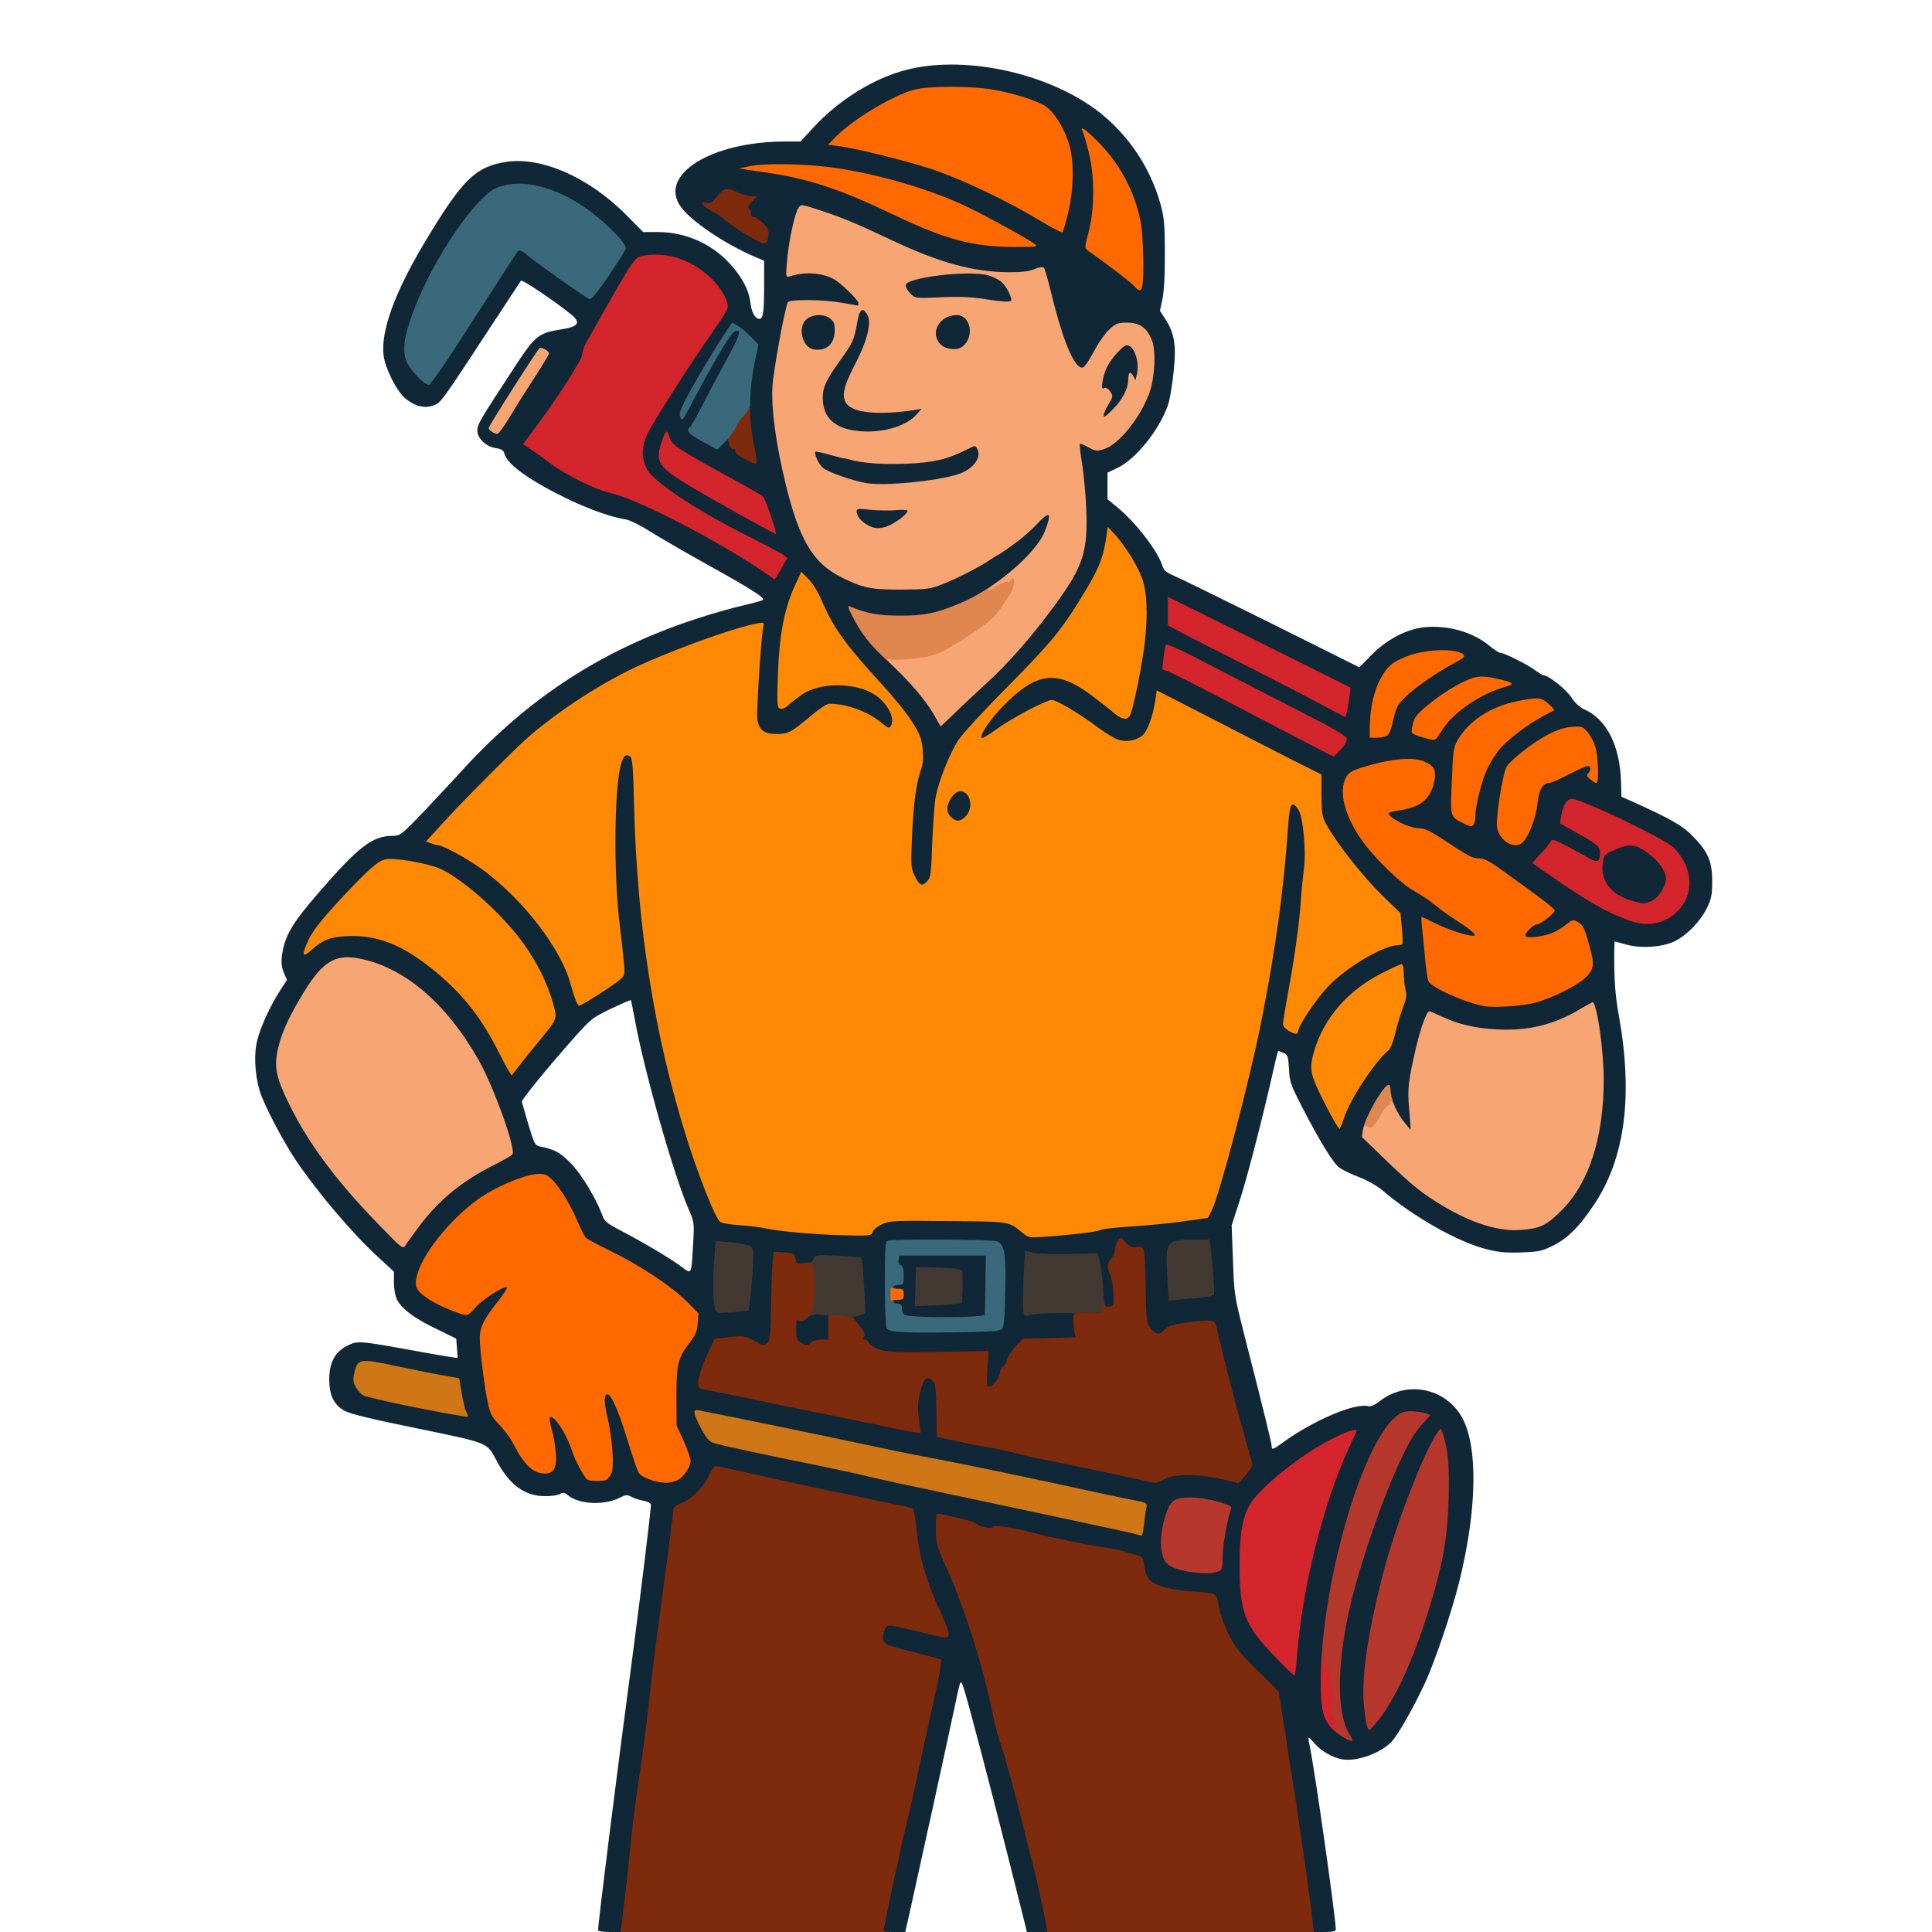 <svg xmlns="http://www.w3.org/2000/svg" version="1.0" viewBox="0 0 1024 1024">
  <path fill="#f7a673" d="M197.4 651.7c-21.2-21.7-35.9-41.3-46.2-61.4-6.1-12-8.2-18.8-8.2-26.8 0-11.6 4.6-23.7 15.6-41.6 9.2-14.8 14.9-18.5 27.9-17.6 25.9 1.6 51.2 21.2 70.1 54.4 5.4 9.5 15.8 35.6 17.4 43.8.6 3.3 1 7.6.8 9.5-.3 3.3-.8 3.7-9.5 8.2-5.1 2.6-11.9 6.4-15 8.5-7.8 5.1-22.8 20.2-28.7 29.1-7.4 10.8-8 10.6-24.2-6.1zm584.4-.1c-10.1-3.4-24.8-11.6-33.5-18.5-2.8-2.2-10.5-9.2-17.2-15.6L719 605.8v-5.2c0-6.2.7-7.3 4.4-7.8 2.3-.2 3.5-1.3 5.3-4.7 3.1-5.9 5.6-8.1 9.1-8.1 2.5 0 3.2.6 4.4 3.8l1.4 3.7-.4-5.7c-.7-8.7 5-37.2 8.9-45 1.7-3.3 2.4-3.8 5.5-3.8 2 0 6.4 1.3 9.8 2.9 21.5 10.1 45.9 8.7 66.9-3.9 4.2-2.6 7.8-4 10-4h3.4l1.7 7.3c2.7 12.1 3.6 20.5 3.6 37 0 24.2-2.9 39.6-10.7 55.7-3.6 7.6-6 11-11.7 16.6-9.1 9-12.8 10.4-28 10.4-10 0-12.1-.4-20.8-3.4zM495 387.1c0-2.4-10.8-16.8-18.9-25.3-7.4-7.8-9.1-10.1-9.1-12.6v-3l9.3-.1c14.3 0 18-1.4 36-13.4 9.1-6.2 12.2-8.9 15.1-13.3 2.8-4.2 3.2-5.3 1.7-4.5-1.1.6-3.6 1.1-5.5 1.1-3.4 0-3.6-.2-3.6-3.3 0-2.9.8-3.8 7.3-8.5 4-2.8 9.5-7.5 12.2-10.2l5-5.1-10.6 7c-11.8 7.7-21.1 12.7-31.5 16.8-6.6 2.6-7.7 2.7-24.9 2.8-19.5 0-22.6-.6-34.7-6.6-14.8-7.4-22.1-19.6-29.3-49-8.6-35.1-9.3-54.7-3.1-84.4 2-9.3 3.8-17.6 4.1-18.3.4-1.1 3.7-1.3 15.9-1 17 .3 17.4.1 8.8-5-4.8-2.7-9.6-3.1-20.9-1.7-4.1.5-5.3.4-5.3-.7 0-4.9 2.4-24.5 3.7-30.3 2.3-10.5 3.9-13.5 7.4-13.5 6.4 0 26.5 7.5 50.9 19 8 3.8 19.2 8.5 24.9 10.4 18.1 6.3 37.6 8.5 45.6 5.2 5.1-2.2 10.2-2.1 11.4.1.5 1 1.4 4.5 2.1 7.8 3.2 15.6 11.9 41.5 14 41.5.4 0 2.4-3.2 4.5-7.1 2.2-3.9 5.6-8.6 7.7-10.5 3.7-3.3 4-3.4 12.2-3.4 9.7 0 12.6 1.6 15.7 8.4 2.4 5.2 2.6 22.4.4 30.6-3.1 11.6-12.4 25.9-20.5 31.5-3.3 2.3-5.6 3-10.5 3.3l-6.2.4.8 4.2c.5 2.2 1.2 12 1.5 21.6 1.1 28.1-.7 34.1-16.7 56-12.1 16.5-24 30.1-36.3 41.4-5.5 5-13.1 12.1-16.9 15.9-5.8 5.5-7.6 6.7-10.4 6.7-1.8 0-3.3-.4-3.3-.9zm-25.5-112c.6-.3-1.2-.9-4-1.2-6-.7-6.5-.5-2.9 1.4 2.6 1.4 4.3 1.3 6.9-.2zm21-23.7c12.1-1.9 18.9-4.1 21.6-7 2.2-2.3 2-2.3-6.2.8-8.1 3-9.2 3.1-27 3.6-17.7.4-27.3-.5-37.3-3.5-1.1-.3-1.6-.1-1.2.5.8 1.3 15.1 6.1 21.4 7.2 5.7.9 16.5.4 28.7-1.6zm-18.7-27.9c3.6-1.3 3.5-1.4-5-1.4-17.8-.2-22.8-2.9-22.8-12.5 0-2.8.4-6.7 1-8.6.9-3.3.8-3.4-.6-1.5-3.2 4-5.6 10.5-4.9 13.5 2.3 10.5 18.2 15.7 32.3 10.5zm123-24.1c.6-4.1 1.1-5 3-5.2 1.8-.3 2.2-.8 1.6-2.5-1.2-4-2.3-4.3-4.9-1.2-1.4 1.7-3.4 4.7-4.5 6.7l-2 3.7 2.3 2.5c2.7 3.1 3.6 2.3 4.5-4zm-158.1-19.6c3.1-2.9 3-6.3-.3-8.4-2.4-1.6-2.7-1.6-5.2.3-3.5 2.6-3.8 4.3-1.2 7.6 2.6 3.3 3.7 3.4 6.7.5zm70.4.9c2.8-2.1 4.1-5.5 2.9-7.6-1.4-2.7-3-3.1-6.2-1.4-3.9 1.9-4.8 6.1-1.8 8.5 2.6 2.1 3 2.1 5.1.5zm21.2-27.7c-6.9-6.2-19-6.6-41.3-1.4-2.3.5-2.4.7-.7 1.9 1.3.9 5 1.1 14.5.8 7-.2 15.4 0 18.7.5 3.3.5 7.4 1 9 1l3 .1-3.2-2.9zm-270.5 78.9c-1.3-.7-1.8-2.2-1.8-5.2.1-3.7 1.8-6.9 13.3-24.7 12.6-19.5 13.4-20.5 16.6-20.8 5.5-.5 8.1 1.4 8.1 6 0 3.2-1.5 6.2-7.8 16.1-4.4 6.7-10.3 16.1-13.2 21-5.3 8.7-5.3 8.7-9.4 8.7-2.3 0-4.9-.5-5.8-1.1z"/>
  <g fill="#ff6900">
    <path d="M341.9 787.4c-2.6-.7-5.2-2.1-5.9-2.9-.7-.8-2.9-6.8-4.9-13.2l-3.8-11.8.5 10.2c.8 16.6-.3 18.3-11.1 18.3-4 0-7.7-.4-8.4-.8-1.6-1-6.1-9.5-8.4-15.7l-1.8-5v6.5c-.1 9.3-1.5 11-9.2 11-3.4 0-7.3-.7-8.9-1.5-3.1-1.6-7.2-7.1-11-14.4-1.2-2.5-4.4-6.8-7.1-9.7-4.3-4.5-5.1-6-6.4-12.2-2.4-11.5-3.9-25-4-36V700H247c-7.7 0-23.7-7.3-28-12.7-4.3-5.4-1.8-16.7 6.3-28.9 14.1-21.3 39.1-38 58.7-39.2 6.6-.4 7.8-.2 10.3 1.8 4 3.2 10.2 12.7 14.3 22.2 2 4.6 4.1 8.9 4.7 9.6.5.7 6.6 4 13.4 7.3 15.6 7.6 31.9 18.4 40.2 26.6l6.3 6.3-.3 8.3c-.4 7.6-.7 8.6-3.7 12.4-6.5 8.2-7.7 12.4-7.6 26.3 0 12.2.1 12.7 3.7 20.6 5.7 12.7 4.8 21.9-2.6 26.4-3.9 2.4-13.8 2.6-20.8.4zM469 686v-6h13v12h-13v-6zm315.5-149.6c-9.8-1.5-28.6-9.7-30.4-13.3-.8-1.5-2-12.1-3.7-32.3l-.6-7.8h3.7c3.6 0 3.7-.1 2.2-1.8-1-1-4.9-3.6-8.7-5.7-12.5-6.9-31.1-28-35.8-40.8-3-8-3.7-18.3-1.7-23.5 2-5 3.2-5.7 14.5-8.9 11.6-3.3 27.4-4.2 33.3-1.9 5.7 2.2 7.1 4.9 6.4 12.5-.9 10.9-5.1 16.2-14.4 18.6l-4.8 1.3 3.7 1.6c2.1.9 5.3 1.6 7.2 1.6 2.5 0 5.8 1.5 12.3 5.8 14.1 9.3 15.8 10.2 19.5 10.2 3.4 0 6.1 1.7 31.7 20.5l8.2 6-.3 4.7-.3 4.7 2.1-2c2.6-2.4 7-2.4 10.9-.1 2.5 1.6 3.4 3.3 5.5 10.8 1.4 4.9 2.5 11.5 2.5 14.6 0 5.3-.3 6-3.8 9.6-4.3 4.4-17.8 11.2-27.2 13.8-5.9 1.5-26.1 2.7-32 1.8z"/>
    <path d="M795.1 449.4c-5.5-3.9-6.3-11.8-3.1-30.9 1.1-6.6 2-12.2 2-12.5-.1-.3-1.3 1.8-2.7 4.5-2.6 5-6.3 19.5-6.3 24.6 0 4.8-.9 5.9-5.2 5.9-3.9 0-8.8-1.9-12-4.8-2-1.7-2.2-5.8-1.1-29.1.6-14.1.7-14.5 3.8-19.2 1.8-2.6 2.7-4.5 2-4.3-1.5.6-4.6 4.7-6.9 9.2-2 3.8-3.9 4-13.6 1.3l-6.5-1.8-.3-4.1c-.6-8.2 1.1-11.5 9.7-18.4 4.4-3.5 11.2-8.1 15.2-10.2 6.7-3.6 7.9-4 15.4-4 4.9 0 10.2.6 13.8 1.7 5.5 1.7 5.7 1.9 5.7 5.2 0 3.2-.2 3.4-5.6 5-7.7 2.2-6.2 2.9 2.5 1 4-.8 9.8-1.5 12.9-1.5 4.9.1 6.2.5 9 3 2.4 2.2 3.2 3.8 3.2 6.2-.1 3-.6 3.6-5.6 6.1-6.5 3.3-18.7 12.2-22.4 16.2-1.4 1.6.6.3 4.4-2.8 3.8-3.1 10.1-7.3 14-9.3 6.2-3.3 8.1-3.8 15.6-4.2 8.3-.4 8.6-.3 11.2 2.5 4.1 4.4 5.8 11 5.8 22.8V418h-3.8c-4.1 0-8.2-2.3-8.2-4.6 0-2-.8-1.8-6.5 1.6-2.7 1.6-5.9 3-7.1 3-3.7 0-5.8 3.6-6.5 10.9-.6 6.7-4.3 16.7-7.6 20.3-2.1 2.4-11.9 2.5-15.2.2zm-16.5-70.6 2.9-3.3-3.2 2.9c-1.8 1.7-3.3 3.1-3.3 3.3 0 .8.8.1 3.6-2.9z"/>
    <path d="M723 385.8c.1-17.8 3.9-30 11.5-36.7 5.5-4.8 16.1-7.5 29.7-7.5 13.3 0 14.8.6 14.8 6.4 0 3.6-.3 4-5.2 6.5-8.6 4.4-21 13-25.9 17.9-4.2 4.1-4.9 5.5-6.4 12.1-1.9 8.8-2.8 9.5-11.9 9.5H723v-8.2zM598.4 154.9c-2.6-2.9-12.5-10.6-20.1-15.8-5.9-4-6.3-4.5-6.3-8 0-2.1.9-7.3 2.1-11.7 3-11.5 2.8-25-.6-37.4-1.5-5.2-2.9-11.2-3.2-13.2l-.5-3.8h4c3.5 0 4.7.7 10.3 6.2 12 11.8 20.4 27.2 23.5 43.5 1.4 7.5 2 35.6.8 40.1-.9 3.1-7.2 3.1-10 .1zM512.6 132c-15.3-3.2-22.5-5.9-43-15.7-28.1-13.4-47.3-19.5-71-22.5l-9.6-1.2v-3.2c0-3.1.3-3.3 5-4.3 7.4-1.6 33.6-1.3 48 .4 33.3 4.1 64.7 15 97.5 33.7 12.7 7.3 13 7.6 13.3 11.1l.3 3.7-15.8-.1c-11.4 0-18.3-.6-24.7-1.9z"/>
    <path d="M548 119.9c-16.5-10.2-41.4-22.1-57-27.2-13.7-4.5-40.1-11.1-49.7-12.3-5.1-.6-5.3-.8-5.3-3.8 0-2.4 1-4.2 4.3-7.3 10.3-10 30.1-21.9 41.4-24.8 7.7-2 36-2 47.6 0 10.9 1.9 23.4 5.8 27.8 8.8 4.4 2.9 9.3 10.5 12.1 18.7 2 5.7 2.3 8.2 2.1 21.5-.1 12.2-.6 16.7-2.5 24l-2.4 9-3.5.2c-2.7.2-5.8-1.3-14.9-6.8z"/>
  </g>
  <path fill="#e08750" d="M720.7 599.4c-2.6-2.6 1.3-13.7 8.2-23.1 2.7-3.8 3.6-4.3 7-4.3h3.9l.7 5.9c.4 3.3.4 7 0 8.2-.7 2.2-.8 2.2-2-.7-.9-1.9-1.4-2.3-1.4-1.1-.1.9-.6 1.6-1.2 1.5-.6-.2-2.5 2.3-4.2 5.4-3.2 5.9-5.3 7.6-7.1 5.8-.7-.7-1.4-.4-2.1 1-.6 1.1-1.4 1.7-1.8 1.4zm-254.2-248c-4.3-2.2-8.2-6.1-12.1-12.1-5.3-8.3-8.4-15-8.4-18.3 0-2.7.3-3 3.3-3 1.7 0 5.6.9 8.6 2 7.7 3 18.2 4.1 27 2.9 10.9-1.5 20.9-5.4 40.2-15.5 2.6-1.3 5.4-2.4 6.2-2.4.8 0 1.7-.6 2-1.2.2-.7.7-1 1.1-.6.4.3-2 2.5-5.3 4.9-7 4.9-7.4 6.3-.7 2.4 2.5-1.5 5-2.4 5.6-2 .5.3 1.3-.1 1.6-.9.8-2.1 2.3-1.1 1.9 1.2-.2.9-.4 1.9-.5 2.2-.1.3-.3 1-.4 1.5 0 .6-2.3 4.3-5 8.2-4.3 6.4-6.3 8.3-16.3 15-15.6 10.4-19.9 12.3-31.3 13.4-5.2.6-10.5.7-11.9.4-2.5-.6-2.5-.6-.7 1.4 1.9 2.1 1.9 2.1 0 2.1-1 0-3.2-.7-4.9-1.6z"/>
  <path fill="#cf7616" d="M598.5 816c-3.5-.9-12.3-2.8-70-15.1-59.6-12.6-64.2-13.6-76.3-16.5-5.9-1.3-17.2-3.8-25.2-5.4-21.6-4.3-48.1-10-51.6-11.1-4.4-1.4-10.4-12.6-10.4-19.3 0-4.4.1-4.6 3-4.6 3.9 0 50.5 9.4 109.5 22 5 1 15.3 3.1 23 4.5 12.5 2.3 56.5 11.5 86 18 6.1 1.3 14.1 3 17.9 3.7l6.8 1.3-.6 6c-.3 3.3-.9 8.6-1.2 11.8l-.6 5.7-3.7-.1c-2 0-4.9-.4-6.6-.9zm-363-63.6c-20.8-3.7-43.6-8.4-45.5-9.4-3.2-1.7-6-7.1-6-11.5 0-4.9 1.8-11.7 3.4-12.7 2.3-1.6 12.2-.7 25.4 2.2 7.5 1.6 18.2 3.7 23.6 4.7l10 1.8 1.3 7.8c.7 4.3 1.8 8.7 2.3 9.7.6 1 1 3.5 1 5.4 0 3.5-.1 3.6-3.7 3.5-2.1-.1-7.4-.8-11.8-1.5z"/>
  <path fill="#d4242c" d="M701.6 917.8c-3.7-5-4.6-10-4.6-26.5V876h3.5c2.8 0 3.5.4 3.5 1.9 0 1.1.8 2.2 1.9 2.6 2 .6 3.1 6.7 3.5 19.7.2 3.8.6 7.1.9 7.5.4.3.7 3.5.7 7v6.3h-3.4c-2.8 0-4-.7-6-3.2zm-29.2-37.1c-16.3-16.9-18.3-22.6-18.4-51.2 0-27.1 2.1-33.8 14.3-45.1 16.8-15.8 39.4-29.4 48.7-29.4h5v3.4c0 1.8-1.8 7.1-3.9 11.7-13.8 29.8-25 74.6-27.7 111.3l-.7 9.6H686c-3.4 0-4.6-.8-13.6-10.3zm187.4-390c-8.8-3.2-20.9-9.9-33.8-18.7-5.8-3.9-12-8.1-13.7-9.3-4.7-3.2-4.6-7.6.3-11.9 1.9-1.7 4.2-4.4 5-6 1.4-2.8 1.9-3 6.5-2.6 4.1.2 4.7.1 3.2-.9-.9-.7-2-1.3-2.5-1.3-1.1 0-1-8.8.2-13.2 1.5-5.4 3.4-6.8 8.8-6.8 3.9 0 8.8 1.9 28.6 11.2 25.7 12.2 29.4 14.7 33.8 23.6 1.9 3.8 2.3 6.3 2.3 13.3 0 7.8-.3 9-3 13.5-1.9 2.9-4.9 6-7.8 7.8-4.1 2.5-6 3-13 3.3-6.8.3-9.4 0-14.9-2zm15.5-18.1c5.8-5.4 4.1-11.1-5.3-17.8l-5.6-3.9-5.5 2.5c-4.3 1.9-5.8 3.1-6.1 4.9-1 5.4 3.9 11.5 12.2 15.1 4.9 2.1 7.3 2 10.3-.8zm-185.8-75.9c-7.7-4-26.6-13.9-42-22-15.4-8-29.5-15.2-31.4-15.8l-3.3-1.2.7-9.1c.4-5 .9-9.4 1.2-9.8.2-.5 2.1-.8 4.1-.9h3.7l-3.2-1.6-3.3-1.7V313h2.7c1.5 0 24.5 10.8 51.5 24.2 55.7 27.6 49.9 23 47.6 38l-1.2 7.8H713l-3.5.1 3.8 2c3.5 1.8 3.7 2.2 3.7 6.8 0 4.1-.5 5.3-3.4 8.5-5 5.3-7.5 4.9-24.1-3.7zm-7.5-28.2c0-.3-4.5-2.7-10-5.5s-10-4.8-10-4.5c0 .4 18.6 10.2 19.8 10.4.1.1.2-.1.2-.4zm-276.9-60.1c-24.8-17.4-69.2-40.5-84.6-44.1-8.8-2-24.7-10.2-35.4-18.3-5.1-3.8-9.8-7-10.2-7-.5 0-.9-1.4-.9-3.1 0-2.2 1.4-5.1 4.6-9.3 12.4-16.5 26.4-38 26.9-41.4.3-2.1 1.1-4.6 1.7-5.7 26.8-47.6 25.9-46.2 31.4-47.1 2.5-.3 8.6-.4 13.7-.2 7.9.4 10.1.9 15.6 3.7 7.9 4.1 16.3 11.8 19 17.7 3.2 6.6 2.8 12.2-1.2 18-1.8 2.7-6.7 9.9-10.9 15.9-8.6 12.5-23.8 36.1-23.8 36.9 0 .3 1.3.6 2.8.6 2.5 0 3.1.6 4 3.8 1.3 4.1 3.4 5.5 33.7 22.2 8.3 4.5 15.5 8.7 16.1 9.3 1.6 1.7 7.4 19.7 7.4 23 0 2.3-.4 2.7-2.7 2.7-2.5 0-2.2.3 2.5 3 4.8 2.8 5.2 3.3 5.2 6.6 0 2.2-1.2 5.8-3.1 9-2.7 4.8-3.4 5.4-6.3 5.4-1.7 0-4.2-.7-5.5-1.6zM385 273.5c0-.2-1.3-1.1-3-2-3.8-1.9-4-1.1-.2.9 3.1 1.7 3.2 1.8 3.2 1.1zm-37.6-42c.3-1.1-.3-.2-1.4 2-2.1 4.3-2.5 7.2-1.3 10.2.5 1.2 1-.2 1.4-4.2.4-3.3.9-6.9 1.3-8z"/>
  <path fill="#3a697c" d="M471.6 708.9c-2.1-.3-4.2-1.2-4.7-2s-.9-12.7-.9-26.5c0-22.1.2-25.3 1.6-25.8 2.6-1 61.1-.7 63.8.4 4.2 1.5 4.9 6.3 4.4 29.8-.3 17-.6 21.4-1.8 22.6-1.2 1.1-7.1 1.5-30 1.8-15.7.2-30.2.1-32.4-.3zm47.7-26.6c.3-7.1.3-13.1 0-13.5-.2-.5-8.7-.8-18.9-.8H482v15.9l-5-.6-5-.6v6.6l4.5-.5c4.1-.5 4.5-.4 4.5 1.6 0 4.3 1.5 4.6 20.1 4.6h17.6l.6-12.7zM370 237.4c-7.3-4-9-5.7-9-9.1 0-1.3-.6-2.3-1.4-2.3-1.8 0-2.6-2.2-2.6-7.1 0-4.3 4.6-13.6 15.8-31.9 11.2-18.1 11.9-19 15.5-19 3.7 0 6.4 1.6 12.5 7.4 4.9 4.7 5 5.5 2.3 20-1.1 5.5-2.3 13.5-2.6 17.7-.5 6.5-1.1 8.1-3.2 10-1.3 1.3-3.1 3.8-3.8 5.6-.7 1.7-3.2 5.2-5.6 7.7-5.3 5.9-8.7 6.1-17.9 1zm-151.5-34.5c-6.2-5.7-7.9-10.8-7.3-21.2 1.2-19.1 21.3-58.4 39.5-77.5 5.9-6.1 7.6-7.3 12.8-8.8 7-2 19.8-1.5 28.5 1.2 12.5 3.7 26.3 12.8 37.4 24.4 5.1 5.3 5.6 6.3 5.6 10.2-.1 3.7-1.2 6-9.1 17.6-11.7 17.2-10.8 17.2-30.9 3.1-8-5.6-15.4-11-16.6-12.1l-2.1-1.9-11 16.8c-6 9.2-16 24.8-22.2 34.6L231.8 207h-4.4c-3.8 0-5.1-.6-8.9-4.1z"/>
  <g fill="#ff8904">
    <path d="M539.5 656.8c-8.2-6.6-6.5-6.3-36.7-6.6-25.8-.3-28-.2-32.1 1.6-2.6 1.2-4.8 2.9-5.2 4.1-.7 2.1-.9 2.2-19.3 1.8-18.7-.5-34.8-1.8-43.2-3.6-2.5-.6-8.6-1.3-13.7-1.7-5.1-.3-9.8-1.1-10.6-1.8-2.6-2.1-11.3-23.8-17.8-44.6-17.1-54.4-26.3-112.8-27.6-174-.3-14-.9-24.6-1.3-23.5-3.5 9.3-3.7 53.2-.4 79 .8 6.6 1.8 16.6 2.1 22.2l.6 10.2-2.9 2.5c-1.6 1.4-6.9 5-11.7 8.1-6.7 4.2-9.7 5.5-12.6 5.5-4.3 0-4.6-.5-7.7-11.5-7.4-27.1-42.3-64-69.2-73-6.2-2.1-6.7-2.5-7-5.4-.3-2.8.7-4.4 8.5-12.9 12.3-13.5 38.5-39.7 46.3-46.4 14.8-12.7 33.8-25.2 51.6-34.1 22.1-11.1 59.9-24.4 72.3-25.4l6.4-.6-.6 6.4c-.4 3.5-1.4 14.9-2.2 25.3-1.6 20.2-1.2 24.6 2.5 26.6 4.5 2.4 7.3 1.1 18.9-8.7 7-5.9 7.7-6.3 12.5-6.3 8.4 0 17.8 2 22.3 4.6 5.1 3 6.2 3.1 3.7.3-3-3.4-9.5-6.6-15.4-7.8-10.5-2.1-19.6.9-29.1 9.6-2.1 1.9-3.5 2.4-7 2.1l-4.4-.3.1-20c.1-23.5 2.3-36.6 8.3-50.2 3.4-7.7 3.8-8.3 6.7-8.3 4.5 0 9.9 5.9 13.9 15.2 6.2 14.6 12.5 23.3 32 44.6 6.1 6.6 13.2 15.4 15.9 19.7 4.5 7.1 4.9 8.4 5.8 16.6.9 7.9.7 9.6-1.1 15.1-2.7 8.3-3.9 16.4-4.7 31.8-.7 12.2.3 20 2.6 20 1.5 0 2-4.5 2-18 0-7.4.7-17.5 1.5-22.5 1.8-10.7 7.1-25 12.4-33.2 2.1-3.2 14-16.2 26.6-28.8 23.7-24 29.1-30.7 41.8-52.1 6.5-10.9 8.7-16.9 10.2-27.7.6-4.4.8-4.7 3.6-4.7 2.1 0 3.9 1.1 6.7 4.1 5.2 5.8 11.8 16.2 14.3 22.8 4.5 11.5 3.4 39-2.6 65.6-1.5 6.6-3.1 12.8-3.6 13.8-.7 1.3-2.2 1.7-5.9 1.7-4 0-5.6-.5-8.2-2.8-7.3-6.4-19.9-15.3-23.4-16.8-2.1-.9-5.2-1.6-6.9-1.6-4.3 0-12 4.1-18 9.6l-5 4.6 9-4.5c14.6-7.3 19.6-6.2 40 9 11.3 8.4 14.1 9.2 18.8 5.4 2.8-2.1 5.9-10.4 7.1-19.2.7-4.4.9-4.7 3.8-4.7 2.1 0 13 5.1 31.7 14.7 15.7 8.1 35.4 18.1 43.6 22.3l15 7.6v11c0 10.1.2 11.3 2.8 15.9 5.3 9.6 19.1 27.1 29 36.8l10 9.7.9 10.1c.5 5.6.7 10.8.4 11.5-.3.8-1.6 1.4-2.8 1.4-7.7.1-27.6 11.9-37 22-6.5 6.9-15.8 20.9-15.8 23.7 0 1.9-7.6 1.6-11.1-.4-2.6-1.5-2.9-2.3-2.9-6.5 0-2.7 1.3-12.1 2.9-21.1 6.9-37.9 9.5-68.2 7.3-83.2-.8-4.9-.8-4.9-1.5 4-3.2 39.3-6.8 64.6-14.3 102.5-6.2 31.2-22.1 91.6-26.2 99.7l-2 3.8-11.9 1.7c-6.5 1-19 2.2-27.7 2.8-8.7.5-16.4 1.4-17 1.8-1.5 1.2-17.2 3-32.1 3.8-11.7.6-12.1.6-15-1.8zm-28.8-231.2c-.4-.9-1.1-1.6-1.6-1.6-1.5 0-3.3 3.9-2.6 5.8.5 1.4.8 1.3 2.7-.5 1.2-1.3 1.8-2.8 1.5-3.7z"/>
    <path d="M699.2 588c-7-13.7-7.2-14.4-7.2-21.4 0-21 14.5-42.1 36.7-53.4 7.3-3.8 11.3-5.2 14.2-5.2h4.1v4c0 2.2.5 7 1.2 10.8 1.1 6.5 1 7.3-1.5 14.1-1.5 4-3.4 10.4-4.3 14.3-1 4.2-2.4 7.6-3.6 8.6-7.4 6.2-19.3 24.4-23.4 35.7-2 5.6-2.4 6-5.6 6.3l-3.4.3-7.2-14.1zm-432.5-17.3c-.8-1.2-3.1-5.6-5.2-9.7-10.3-20.5-21.2-33.7-39-47.2-22.2-16.8-43.4-19.2-55.4-6.4-1.7 1.8-3.5 2.6-5.8 2.6-3.3 0-3.3 0-3.3-4.7 0-8.3 4.2-15.2 18.7-30.8 14.4-15.5 19.3-20.2 23-21.6 6.1-2.3 28 .5 37 4.7 12.4 5.9 32.9 24.3 43.7 39.4 9.9 13.7 17.6 32.2 17.6 42.2 0 4-3.8 9.5-16.7 24.7-3.5 4.1-6.3 7.8-6.3 8.3 0 .4-1.5.8-3.4.8-2.4 0-3.8-.7-4.9-2.3z"/>
  </g>
  <path fill="#b6382d" d="M709.3 924c-3.8-1.7-4.3-2.3-4.3-5.1 0-2.7.2-3 1.5-1.9s1.5.8 1.5-1.7c0-1.7-.7-4.4-1.6-6.1-1.3-2.6-1.3-3.7-.3-6.5.9-2.6.9-4.2 0-6.7-.6-1.8-1.1-5.2-1.1-7.6 0-3.3-.4-4.4-1.9-4.9-1.1-.3-2.2-1.6-2.4-2.8-.3-1.3-.5-.7-.6 1.6 0 2-.5 3.7-1 3.7-4.5 0 .8-42.8 9.4-76 7.4-28.4 18.9-53.9 28-61.9 3.3-2.9 4.1-3.1 11.5-3.1 10.7 0 13 1 13 5.5 0 3.2.2 3.5 2.9 3.5 2.4 0 3.1.6 4 3.3 2.7 8.7 3.3 16.2 2.9 36.9-.4 18.3-.9 23.1-3.2 34.3-7.1 33.2-20.9 68.7-33.3 85.3-4.2 5.7-5 6.2-8.4 6.2-4.5 0-4.6-.2-6-12.8-2-17.6 1.6-43.6 10.7-78.2 5.4-20.5 16.8-51.4 24.4-65.8 2.5-4.8 3.1-6.7 1.9-5.6-11.2 10.1-33.5 70.2-41 110.3-4.1 21.9-3.3 38.6 2.1 47.9 1.1 1.8 2 4.9 2 6.8 0 3.2-.2 3.4-3.2 3.4-1.8 0-5.2-.9-7.5-2zm-84.4-88.4c-11.2-2.4-13.6-6.5-12.5-21.7.7-10.2 3-18 6.3-21.1 2.3-2.1 3.3-2.3 12.6-2.2 7.5.1 12.2.7 17.5 2.3l7.4 2.2-.5 4.2c-.2 2.3-1.4 8.3-2.5 13.2-1.2 5-2.2 12-2.2 15.8 0 6.3-.2 6.8-2.6 7.7-3.4 1.3-16.6 1.1-23.5-.4z"/>
  <g fill="#7e2a0c">
    <path d="M326 1021.8c0-1.3.5-5.2 1-8.8.5-3.6 2-17.7 3.5-31.5 1.4-13.7 3.9-33.5 5.5-44 1.6-10.4 3.8-27.8 5-38.5 1.1-10.7 3.4-29.4 5.1-41.5 3.6-26.6 7.9-59.6 7.9-61.1 0-.6 2-1.9 4.4-2.8 5.3-2 12-8.9 14.7-15.2 1.9-4.2 2.2-4.4 6.1-4.4 2.3 0 16.3 2.7 31.2 6.1 14.9 3.3 30.5 6.7 34.6 7.5 4.1.7 10.4 2.1 14 2.9 3.6.8 11.2 2.4 16.9 3.5 5.7 1 10.7 2.3 11.1 2.7.5.4 1.3 5.8 1.9 11.8 1.2 13.1 5.2 27.1 11.7 40.7 3.3 6.9 4.7 11.4 5.1 15.7l.6 6.1h-5.4c-3-.1-10.3-1.4-16.4-2.9-7.9-2.1-11.4-2.6-12.3-1.8-2 1.6 1.3 3 16.5 6.8l13.3 3.4v3.6c0 4.2-1.3 12.1-4 23.9-2.5 11-6.3 28.4-9.5 43.5-2.5 11.5-7.6 34.3-11.5 51-1 4.4-2.2 9.8-2.5 12-.4 2.2-1.1 6.1-1.7 8.8l-1 4.7H326v-2.2z"/>
    <path d="M551 1021.6c0-2.7-5-25.4-8-36.1-1-3.8-2.8-10.6-3.8-15-4.4-17.7-9.3-35.6-11.5-42.1-1.4-3.8-3.2-10.7-4.2-15.4-5.7-27.8-14.7-56.3-25.3-80.1l-5.2-11.6v-22.6l6.3.7c7.9.9 20.6 3.9 21.5 5.2.4.5 3.6 1 7.2 1 6.6.2 8.9.6 35.6 6.8 8.3 1.9 18.9 4 23.5 4.6 4.6.6 9.5 1.5 10.9 2 1.4.5 4.4 1.4 6.7 2 4 1 4.1 1.2 4.8 6.2.5 3.3 1.5 5.9 3 7.3 3 3.1 11.4 5.3 22.1 6 13.7.9 13 .6 14.3 7.7.6 3.5 2.9 10.1 5.2 14.7 3.6 7.2 5.8 10.1 15.4 19.5l11.2 11.1 2.1 13c1.2 7.2 2.4 15.3 2.7 18 .4 2.8 1.3 8.6 2.1 13 1.3 7.6 6.9 45.2 9.9 67.5.8 5.8 1.5 12.4 1.5 14.8v4.2H551v-2.4zm53-233.7c-4.7-1.2-45.8-9.8-54.5-11.4-3.8-.7-10.6-2.3-15-3.5-4.4-1.2-10.9-2.5-14.5-3-3.6-.6-11-2-16.5-3.3l-10-2.2-.5-14.5c-.5-13.7-.6-14.3-1.9-10.7-1 2.9-1.1 6.4-.6 13.8l.7 9.9h-3c-1.6 0-8.5-1.2-15.3-2.6-6.8-1.4-27.5-5.6-45.9-9.4-18.4-3.8-37.8-7.7-43-8.8-5.2-1.1-11.2-2.3-13.3-2.6l-3.7-.7.1-6.7c0-5.7.6-8.1 4.3-16.2l4.4-9.5 10.7-.9c9.6-.8 11.1-.7 14.1.9 1.9 1 3.6 1.6 3.9 1.3.3-.2.7-8.7 1-18.9.3-10.1.8-20.8 1.1-23.8l.6-5.4 5.1.7c2.9.3 6.7.6 8.4.6 2.6 0 3.4.5 3.9 2.5.5 2.2 1.2 2.5 4.9 2.5h4.3l.7 8.7c.4 4.7.5 12 .2 16.2-.5 6.9-.9 7.9-3.7 10.4-1.6 1.5-3.7 2.7-4.6 2.7-.9 0-1.4.7-1.2 1.8.2.9.9 1.7 1.6 1.6.6-.1 3-.2 5.2-.2l4-.2v-13.2l8.9.4c10.5.4 12.5 1.6 16.7 10.6 4.1 8.7 4.9 8.9 37.8 8.4l27.6-.3v4.5c0 3.5.3 4.4 1.4 4 .8-.3 1.8-1.8 2.1-3.4.3-1.5 2.4-4.7 4.6-7.1l4.1-4.4 12.7-.3 12.8-.4.6-6c.3-3.3.7-6.1.9-6.4.2-.2 3.7-.7 7.6-1 6.7-.6 7.2-.8 7.2-3 0-2 .5-2.4 3-2.4 2.6 0 3-.4 3-2.7 0-1.6-.7-4.1-1.5-5.7-2.2-4.1-1.9-11.5.5-14.6 1.1-1.4 2-3.6 2-5 .1-3.9 2.3-6 6.4-6 2.5 0 4 .6 4.8 2 .7 1.1 2.4 2 3.8 2s3.5.3 4.8.6c2.2.6 2.2.9 2.3 16.8 0 22.3 1.7 30.7 5.1 26.4 1.6-1.8 14.3-3.8 24.5-3.8 6.7 0 7.3.2 7.8 2.3 3 13.4 10.4 42.4 14.1 55.2 2.6 8.8 4.9 18.3 5.1 21 .4 4.6.1 5.3-3.2 9.3-4.3 5-6.2 5.2-18.7 2.2-11-2.6-20.2-2.6-24.6 0-3.5 2.1-9.9 2.5-16.2.9zM391.3 246.2c-2.9-1.4-5.3-3.2-5.3-3.9 0-.7-.4-1.3-1-1.3-.5 0-1.2-1.1-1.6-2.5-.5-1.9.1-3.3 2.6-6.2 1.8-2 3.8-5 4.5-6.7.7-1.7 2.5-4.2 3.9-5.5 1.4-1.4 2.6-3 2.6-3.8 0-2.9 2.9-1.2 3.4 2 .2 1.7 1.2 7.5 2 12.8.9 5.2 1.6 11.4 1.6 13.7 0 4.2 0 4.2-3.7 4.1-2.1 0-6.2-1.2-9-2.7zm-.1-119.6c-4.5-2.9-9.3-6.3-10.5-7.4-1.2-1.2-4.3-3.2-6.7-4.5-4.1-2.1-4.5-2.7-4.8-6.5-.3-4.1-.2-4.2 2.7-4.2 2.3 0 3.7-.9 5.7-3.5 2.4-3.2 3.1-3.5 7.6-3.5 2.9 0 6.6.8 9 2 2.3 1.1 5.4 2 7 2 2.5 0 2.8.4 2.8 3.2 0 1.7-.7 4-1.7 5-.9 1-1.4 1.9-1.2 2.1.2.1 1.7.9 3.3 1.7 5.4 2.8 6.9 6 6.1 12.9l-.7 6.1h-5.1c-4.5 0-6.2-.7-13.5-5.4z"/>
  </g>
  <path fill="#423932" d="M452.8 699.3c-1.1-1.1-3.9-1.8-7.8-2.1-5-.4-6-.2-6 1.2 0 1.3-1.1 1.6-5.5 1.6-5.6 0-6.7-.8-4.1-2.9 3.3-2.7 3.2-28.1-.1-28.1-1 0-1.3-.9-1.1-3.2l.3-3.3 15.5.3c8.5.2 15.6.5 15.7.6.8.7 2.5 34.8 1.7 35.5-2 1.9-6.9 2.2-8.6.4zm86.8.2c-.8-2.1-.8-17.2.1-29.9l.6-9.8 6.1.7c3.4.4 13.4.6 22.3.6l16.1-.1 1.2 5.2c2 8.5 2.5 24.9.9 25.9-.9.5-1.6.3-2.1-.9-.4-1.1-.7-.6-.7 1.6-.1 3.3-.2 3.4-4.3 3.1-7.5-.4-10.8 0-10.8 1.5 0 1-2.5 1.5-10.2 2-5.7.3-12.1.8-14.4 1.2-3.3.5-4.2.2-4.8-1.1zm-163.5-2.3c-1.2-2.3-1.5-22.3-.4-34.7l.6-7.8 10.4.6c5.6.3 11.5 1.2 13 1.9l2.8 1.4-.3 10.4c-.2 9.3-1.9 28-2.5 28.7-.2.1-5.3.5-11.4.9-10.5.7-11.1.6-12.2-1.4zm106.1-15.3.3-13.4 7.5.1c23.4.4 22.8.3 23.4 3.2.8 3.7.2 21-.7 21.9-.4.4-7.5.9-15.8 1.1l-15 .4.3-13.3zm133.4-4.2c-.9-17.2-.3-21.5 3.1-22.8 1.3-.5 7.5-.9 13.8-.9 10.9 0 11.3.1 11.8 2.3 1 3.8 2.9 30.7 2.4 32.1-.7 1.8-5.7 2.6-19.3 3.3l-11.1.5-.7-14.5zM522 299.3c0-.5 1.6-1.8 3.5-3.1l3.5-2.2v3c0 2.8-.3 3-3.5 3-1.9 0-3.5-.3-3.5-.7zM445 245c0-2.1 1.6-2.5 5.8-1.4 3.9 1.1 2.7 3.4-1.8 3.4-3.3 0-4-.3-4-2z"/>
  <g fill="#102737">
    <path d="M317 1023.1c0-3.9 9.7-81.4 19-151.1 3.9-29.8 9-71.6 9-74.4 0-.8-1.5-1.7-3.7-2.1-2.1-.4-5-1.3-6.5-2.1-2.4-1.3-3.1-1.2-6.5.5-7.9 4-21 3.5-26.9-1.1-2.1-1.7-3-1.9-4.5-1-1 .7-4.6 1.2-7.9 1.2-10.8 0-19-5.9-25.8-18.8-5.2-9.8-3.8-9.2-42-17.1-23.6-4.8-35.6-7.7-38.5-9.3-5.7-3.1-8.2-8.2-8.2-16.8 0-8.8 3.1-14.6 9.7-17.8 5.4-2.7 5.8-2.7 39.2 3.4 10.4 1.9 19 3.3 19.1 3.1.1-.1-.1-2.4-.3-5.2l-.4-5-10.6-5.2c-11.4-5.4-18.3-10.6-20.8-15.5-.9-1.8-1.6-5.6-1.6-9V674l-7.8-7.2c-13.6-12.2-33.2-35.4-44.5-52.3-7-10.5-16.9-29.6-18.9-36.4-2.6-8.9-3.1-19.7-1.2-26.9 1.8-7.2 6.9-18.2 12.1-26.3l3.6-5.5-1.7-3.9c-1.1-2.8-1.4-5.3-1-8.7 1.4-10.6 5.2-17.2 19.2-33.3 21.4-24.8 28.8-30.5 39.7-30.5 3.8 0 4.5-.6 15.7-12.2 6.4-6.8 16.2-17.2 21.7-23.3 35.1-38.2 74.1-63.4 123.3-79.5 8-2.6 19-5.8 24.5-7 5.5-1.3 10.4-2.6 10.8-3 1.3-1.1-5.4-5.4-29.5-18.8-11.9-6.6-25.6-14.6-30.4-17.6-4.8-3.1-10.4-5.8-12.3-6.2-7.6-1.2-18-4.8-28.6-9.7-21.1-9.9-34.6-19.2-36.1-25.1-.5-1.9-1.4-2.6-4.7-3.1-5.3-.9-9.7-5.2-9.7-9.4 0-3.2 1.2-5.2 20.3-34.4 10.2-15.6 12.3-17.3 24.1-19.1 9.1-1.4 10.6-3.5 5.6-7.7-8.1-6.7-26.3-19-26.9-18.1-.3.5-6.4 9.8-13.6 20.7-29.1 44.4-28.7 43.9-32.8 45.4-4.8 1.8-10.2.3-15.2-4-4.5-4-10.4-15.9-11.2-22.6-1.5-13 6-33.4 21.7-59.7 20-33.4 26.9-40.2 43.2-42.8 18.9-2.9 44.2 8.3 64 28.4l8.7 8.8h7.9c14.3 0 28.1 6 37.8 16.5 6.6 7.1 10.3 14.1 11.1 20.7.6 5.3 2.5 8.8 4.8 8.8 2 0 2.5-3.6 2.5-17.6v-13.2l-5.2-2.2c-15.7-6.8-33.4-18.7-38.9-26.3-12.3-17 16-34.7 55.5-34.7h7.9l6.9-7.5c13.5-14.6 32.2-26.2 49.3-30.5 28.8-7.4 69.4.4 96.5 18.4 18.4 12.2 32.2 31.4 38.2 53.1 1.8 6.8 2.2 10.7 2.2 25.5.1 10.9-.4 20-1.2 24.1l-1.4 6.6 3.1 4.8c4.6 7.2 5.6 13.8 4.2 27-.6 6.1-1.8 13.4-2.5 16.3-3.5 12.9-17.2 30.6-27.5 35.3l-5.1 2.4v14.1l5.1 4.2c9.6 7.8 21.3 22.9 23.9 30.8.9 2.8 2.1 3.8 6.3 5.6 2.9 1.2 26.1 12.6 51.7 25.3l46.5 23.2 6.5-6.6c7.9-8.1 18.4-13.6 27.6-14.6 12.6-1.4 26.3 2.5 35.1 10 2.3 1.9 4.7 3.5 5.5 3.5 2 0 14.8 6.4 18.7 9.4 1.9 1.4 4 2.6 4.5 2.6 2.4 0 11.8 7.5 14.6 11.8 1.8 2.8 4.4 5.2 6.8 6.2 11.9 5.4 18.9 19.3 19.4 38.9l.2 7.4 6.6 2.9c19.6 8.9 25.3 12.1 30.9 17.7 8.3 8.3 10.6 13.5 10.6 24.1 0 7.3-.4 9.3-2.8 14.3-3.5 7.1-10.8 14.6-17.3 17.7-6.6 3.1-18 3.8-25.6 1.6-3.1-.9-5.8-1.6-6-1.6-.1 0-.3 6-.2 13.3.1 8.8.8 17.2 2.3 25.2 7.8 43.1 3.5 76.4-13.1 101.1-7.7 11.6-14.1 17.9-21.6 21.6-5.8 2.9-7.7 3.3-16.7 3.6-7.9.3-12.1 0-18.6-1.7-15-3.7-39-17.3-55.2-31.2-2.8-2.4-8-5.3-12.4-7-4.2-1.6-8.9-3.9-10.4-5-3.2-2.3-10.3-13.8-20-32.6-5.8-11.3-6.4-12.9-6.7-19.7-.4-6.7-.6-7.5-2.9-8.5-1.3-.6-2.6-1.1-2.8-1.1-.2 0-1.3 4.4-2.5 9.8-5.2 23.4-13.3 54.8-17.5 68.2l-4.7 14.5.7 18.4c.6 17.8.8 19 5.6 38 10.7 41.8 14.9 59 14.9 60.5 0 2.2.6 2.1 5.9-1.8 16.1-11.7 38.1-21.1 45.3-19.3 1.3.4 3.5-.6 6.4-2.9 15.9-12 38.4-5.5 45.3 13.2 6.5 17.1 5.1 48.2-3.5 82.9-4 16.1-13.2 43.2-18.5 54.3-5.9 12.7-14 26.8-17.3 30.3-5.7 6.1-18.4 10.7-26.1 9.4-5-.8-11.5-4.5-14.8-8.5-1.4-1.6-2.8-3-3-3-.3 0-.1 1.8.4 4 2.4 10.8 13.9 91.2 13.9 97.8 0 .8-1.8 1.2-5.8 1.2h-5.8l-1.6-13.2c-2-16.1-8.3-59.3-10.2-70.3-.8-4.4-1.7-10.2-2.1-13-.3-2.7-1.5-10.8-2.7-18l-2.1-13-11.2-11.1c-9.6-9.4-11.8-12.3-15.4-19.5-2.3-4.6-4.6-11.2-5.2-14.7-1.3-7.1-.6-6.8-14.3-7.7-10.7-.7-19.1-2.9-22.1-6-1.5-1.4-2.5-4-3-7.3-.7-5-.8-5.2-4.8-6.2-2.3-.6-5.3-1.5-6.7-2-1.4-.5-6.2-1.4-10.8-2-7.5-1-28.9-5.5-38.6-8.1-8.1-2.2-18.7-3.6-19.3-2.7-.8 1.4-7.2.2-8.7-1.5-.9-1.1-5.3-2.3-19.3-5.3-2.2-.4-2.3-.2-2.3 7.7 0 7.7.3 8.9 5.2 19.8 10.6 23.8 19.6 52.3 25.3 80.1 1 4.7 2.8 11.6 4.2 15.4 2.2 6.4 6.9 23.7 11.5 42.1 1.1 4.4 3 12.1 4.3 17 2.4 9 6.8 28.7 8 35.8l.6 3.7h-10.8l-9.2-36.7c-10.6-42.1-22.4-86.9-24.4-92.8-1.7-4.8-1.5-5.1-5.2 12.5-2.6 12.4-19.6 90-23.6 107.8l-2.1 9.2h-6c-4.7 0-5.9-.3-5.5-1.4.3-.8 1.3-5.4 2.2-10.2.9-4.9 2.5-12.5 3.5-16.9 1.1-4.4 2.2-9.3 2.5-11 1.1-5.9 1.4-7.1 3.9-17.5 1.4-5.8 3.7-15.9 5.1-22.5 3-14.3 6.9-31.8 9.5-43.5 2.3-10 4.3-21.1 3.8-21.4-.2-.2-6.1-1.7-13.3-3.6-16.9-4.2-17.5-4.6-17.5-8.4 0-1.7.7-3.9 1.4-4.9 1.3-1.7 2-1.6 15.7 1.7 18 4.5 18.2 4.5 17.4.4-.3-1.8-2.6-7.6-5.1-12.8-6.3-13.6-10.3-27.5-11.5-40.5-.6-6-1.4-11.4-1.9-11.8-.4-.4-5.4-1.7-11.1-2.7-5.7-1.1-13.3-2.7-16.9-3.5-3.6-.8-9.9-2.2-14-2.9-4.1-.8-19.7-4.2-34.6-7.5-14.9-3.4-27.5-6.1-28.2-6.1-.6 0-2 2-3.1 4.4-2.7 6.3-9.4 13.2-14.7 15.2-2.4.9-4.4 2.2-4.4 2.8 0 1.5-4.3 34.5-7.9 61.1-1.7 12.1-4 30.8-5.1 41.5-1.2 10.7-3.4 28.1-5 38.5-1.7 10.5-3.7 26-4.5 34.5-2 19.5-4.3 40.4-5.1 45.3l-.6 3.7h-5.9c-3.2 0-5.9-.4-5.9-.9zm398.1-104.2c-6.9-11.3-6.5-38.3.9-69.4 4.6-19.1 14.9-49.8 23-68.2 7.1-16.1 10-21.2 15.3-27l3.9-4.3-2.7-1c-1.4-.5-4.8-1-7.5-1-4.1 0-5.5.5-8.5 3.1C720.8 767.5 700 841.7 700 892c0 13.3 1.2 18.5 5.3 23.5 2.6 3.2 10.5 8 11.5 7.1.2-.2-.6-1.9-1.7-3.7zm16.4-8.4c8.9-11.8 17.9-31.8 25.9-57.7 7.4-24 9.8-37.5 10.4-58.6.4-17.7-.2-25.4-3-34.1-1-3.3-1.1-3.4-2.5-1.5-6.7 8.9-22.1 48.2-28.7 73.4-8.7 33.1-12.3 57.8-10.6 73 1.1 9.6 1.8 12.2 3.1 11.8.5-.2 2.9-3 5.4-6.3zm-44.1-32.1c2.7-36.7 13.9-81.5 27.7-111.3 2.1-4.6 3.9-8.5 3.9-8.7 0-1.5-5.4.3-13.7 4.6-16 8.1-37.6 25.5-42.8 34.4-4 6.8-5.5 15.5-5.5 32.1.1 25.2 2.6 31.8 18.4 48.2 5.4 5.7 10.2 10.3 10.6 10.3.4 0 1-4.3 1.4-9.6zm-42-45.4c2.4-.9 2.6-1.4 2.6-7.7 0-6 2.6-20.8 4.5-25.5.5-1.4-.6-2.1-6.7-3.8-4.2-1.3-10.3-2.3-14.5-2.3-8.7-.2-11.2 1.6-13.6 9.6-3.8 12.5-3 23.1 2 26.4 5.2 3.4 20.4 5.4 25.7 3.3zm-39-25.2c.3-3.5.9-7.4 1.2-8.8.5-2.4.2-2.6-6.3-3.8-3.7-.7-11.7-2.4-17.8-3.7-29.5-6.5-73.5-15.7-86-18-7.7-1.4-18-3.5-23-4.5-21.9-4.7-72.4-15.2-86.5-18-8.5-1.7-16.5-3.3-17.7-3.5-3.3-.8-3 1.4 1.3 9.6 2.9 5.4 4.3 7 6.8 7.8 3.5 1.1 30 6.8 51.6 11.1 8 1.6 19.3 4.1 25.2 5.4 12.1 2.9 16.7 3.9 76.3 16.5 57.7 12.3 66.5 14.2 70 15.1 1.7.5 3.3.9 3.6.9.3.1.9-2.7 1.3-6.1zm-247.3-23.3c3.5-1.8 6.9-7 6.9-10.4 0-1.3-1.7-6-3.7-10.5l-3.7-8.1-.1-15.5c0-17.2.9-20.7 7.7-29.2 2.4-3.1 3.3-5.3 3.6-9.4l.4-5.3-6.3-6.4c-8.3-8.2-24.6-19-40.2-26.6-6.8-3.3-12.9-6.6-13.4-7.3-.6-.7-2.7-5-4.7-9.6-4.1-9.5-10.3-19-14.3-22.2-2.3-1.8-3.7-2.1-7.4-1.7-7 .9-19.5 6.1-28.3 11.8-14.7 9.7-30.7 28.7-34.3 40.9-2 6.8-1 9 6.2 13.8 5.2 3.3 16.8 8.2 19.7 8.2.9 0 3.1-1.8 4.8-4 3.1-3.9 15.5-11.8 16.7-10.7.3.4-1.8 3.6-4.6 7.2-8.7 11-10.3 14.9-9.7 22.5.8 10.9 2.5 23.6 4.1 31.1 1.3 6.3 2.1 7.8 6.4 12.3 2.7 2.9 5.9 7.2 7.1 9.7 5.8 11.4 10.6 15.9 16.9 15.9 4.8 0 6.5-3.5 5.6-11.8-.3-3.7-1.3-9.1-2.2-12-.8-3-1.2-5.6-.9-5.9 1.9-1.9 8.8 8.4 11.6 17.2 1.6 5.1 6.7 14.7 8.3 15.7 1.5 1 8.8 1 10.3 0 .6-.4 1.7-1.8 2.4-3.1 1.7-3.3.6-18.9-2.1-30.1-1.8-7.9-1.8-12 .1-12 2 0 6 9.3 10.5 24 2.6 8.5 5.3 16.5 6.1 17.7 1.5 2.4 8.9 5.1 14.2 5.2 1.8.1 4.6-.6 6.3-1.4zm258.1-.5c4.9-2.9 18.5-2.9 30.3 0l9 2.1 3.8-4.3c2.6-2.9 3.7-4.9 3.4-6.3-.3-1.1-2.6-9.2-5.1-18-3.7-12.8-11.2-42.3-14.1-55.2-.5-1.9-1.2-2.3-4.8-2.3-2.3 0-7.8.5-12.2 1.2-6.2.9-8.5 1.7-10.3 3.6-2.7 2.9-4.8 2.6-7.6-1.1-1.9-2.5-2.1-4.4-2.4-22.7-.5-21.7-.1-20.5-6.1-20-1.6.1-3.2-.8-4.7-2.7-2.2-2.8-2.3-2.8-3.8-.8-.8 1.1-1.6 3.1-1.6 4.5s-.9 3.6-2 5c-2.3 3-2.5 4.7-.6 8.6 1.2 2.5 2.1 10.5 1.7 15.4 0 .9-1.1 1.5-2.5 1.5-2.3 0-2.4-.3-2.9-9-.2-4.9-1-11.3-1.6-14.1l-1.2-5.1-15.2.3c-8.4.2-16.9-.1-19.1-.7-2.1-.6-3.9-.9-4.1-.7-.7.7-1.7 29.7-1.1 32.1.6 2.4.9 2.5 3.8 1.6 1.8-.5 7.7-.9 13-.9h9.8l-.1 3.8c-.1 2 .2 4.9.6 6.4l.7 2.6-14 .4-14 .3-4.2 4.4c-2.2 2.5-4.1 5.6-4.3 6.9-.1 1.3-.9 2.8-1.9 3.3-1 .5-1.8 2.1-1.8 3.4 0 2.6-3.9 7.5-6 7.5-1 0-1.1-2.1-.6-9.4l.6-9.5-27.2.4c-24.8.3-27.7.1-31.6-1.5-2.3-1.1-4.5-2.6-4.8-3.4-.3-.9-1.3-1.6-2.1-1.6-1.2 0-1.3-.3-.4-1.4.9-1.1.4-2.4-2.4-6L452 698l3-.7c1.7-.3 3.3-1 3.6-1.4.4-.7-1.4-29.1-2-29.5 0-.1-5.7-.4-12.4-.8-11.8-.6-12.4-.5-12.9 1.4-.3 1.1-1.1 2-1.8 2s-2.6.3-4.2.6c-2.7.5-3.1.3-3.6-2.4-.6-2.9-.9-3-6.1-3.4l-5.5-.3-.6 5c-.3 2.8-.7 13.2-.8 23.3-.3 15.7-.5 18.5-2 20-1.7 1.6-2 1.5-7-1.1-4.9-2.7-5.6-2.8-13.1-2l-7.8.8-4.4 9.5c-2.5 5.5-4.3 11.1-4.3 13.2-.1 3.5.1 3.7 3.7 4.4 2 .3 10.9 2.1 19.7 3.9 8.8 1.9 28.6 6 44 9.1 15.4 3.1 33 6.7 39 8 6.1 1.2 11.1 2.1 11.3 2 .1-.2-.2-3.4-.7-7.1-1-6.7-.4-13.1 1.8-18.7 1.4-3.7 3-4.3 5.2-2.1 1.7 1.7 2 3.6 2.2 15.8l.2 14 10 2.2c5.5 1.3 12.9 2.7 16.5 3.3 3.6.5 10.1 1.8 14.5 3s11.2 2.8 15 3.5c8.7 1.6 49.8 10.2 54.5 11.4 5.4 1.4 6.6 1.3 10.2-.9zM248 750.4c0-.3-.4-1.4-1-2.4-.5-1-1.6-5.4-2.3-9.7l-1.3-7.8-9.5-1.7c-5.2-.9-16.2-3.1-24.5-4.9-18.4-3.9-19.8-3.7-21.4 3-1 4.1-.9 5.4.4 8 .9 1.7 2.7 3.8 4 4.6 2.2 1.4 39.1 9.1 54.9 11.4.4.1.7-.2.7-.5zm283-46c1.1-1.1 1.5-5.4 1.8-19.8.5-20.4-.3-25.1-4.5-26.7-2.6-1-55.1-1.3-57.7-.3-1.4.5-1.6 3.5-1.6 22.8 0 12.1.4 22.7.9 23.5 1.4 2.2 6.9 2.6 34 2.3 20.5-.3 25.9-.6 27.1-1.8zm-134.3-9.8c.5-.4 2.2-17.9 2.5-25.1.3-7.6.2-8-2.2-9.2-1.4-.6-5.9-1.5-10.1-1.9l-7.6-.6-.6 7.7c-1 11.9-.8 26.4.4 28.7 1 1.8 1.7 1.9 9.2 1.3 4.5-.4 8.3-.8 8.4-.9zm242.6-7.2c2-.3 3.9-.9 4.1-1.3.5-.7-1-20.6-1.9-25.8l-.6-3.3h-8.4c-14.5 0-14.9.5-13.8 20.2l.6 12 8.1-.6c4.5-.3 9.8-.8 11.9-1.2zm-272.9-15.6c.3-1.3.7-7.2 1-13.1.6-10.4.5-11.2-2.3-17.5-8-18.3-23.8-74-28.6-100.7-1-5.5-2-10.2-2.1-10.4-.2-.2-4.9 1.9-10.7 4.6-10.2 5-10.4 5.1-21.5 17.7-12.3 13.9-25.8 30.5-25.6 31.5 0 .3 1.6 5.7 3.4 11.9 3 10.1 3.6 11.3 5.9 11.8 8.2 1.6 10.8 3.1 16.6 8.9 5.7 5.8 13.6 18.9 16.8 27.8 1 3 2.5 4.2 10.2 8.2 12.2 6.4 26.1 14.7 31 18.4 4.8 3.7 5.3 3.7 5.9.9zm-144.1-22c10.4-13.9 22.8-24 39.9-32.5 4.8-2.5 9-4.9 9.4-5.4 1.9-3.1-9.9-35.9-18-50.2-17.4-30.5-39.8-49.4-63.9-53.8-12-2.2-18.7 1.9-28.3 17.4-7.8 12.6-12 21.5-14 30.3-2.3 9.8-1.2 15.3 6 29.9 10.3 20.9 25.1 40.7 47.1 63.3 12.9 13.3 13 13.4 14.5 11.1.8-1.3 4.1-5.8 7.3-10.1zm350.2 4c5.5-.6 10.5-1.5 11.1-2 .6-.4 8.3-1.3 17-1.8 8.7-.6 21.2-1.8 27.7-2.8l11.9-1.7 2-3.8c4.1-8.1 20-68.5 26.2-99.7 7.7-38.9 11.9-69.2 14.4-105 .8-11.3 1.8-12.9 5.3-8 2.5 3.6 4.3 21.9 3 31.4-.5 3.9-1.3 11.4-1.6 16.6-.7 11.5-3.5 31.7-7 50.2-1.4 7.6-2.5 14.6-2.5 15.6s1.3 2.5 2.9 3.5c3.5 2 5.1 2.2 5.1.4 0-2.8 9.3-16.8 15.8-23.7 9.3-10 29.3-21.9 36.9-22 1.2 0 2.4-.3 2.6-.7.2-.5.1-4.3-.3-8.5l-.7-7.8-10-9.7c-9.9-9.7-23.7-27.2-29-36.8-2.6-4.6-2.8-5.9-2.9-16v-11l-15-7.5c-8.2-4.2-27.8-14.2-43.6-22.4l-28.7-14.7-.7 4.8c-1.2 8.7-4.3 17.1-7 19.2-3.5 2.7-8.5 3.6-12.8 2.1-2-.6-7-3.7-11.3-6.9-9.8-7.3-21.4-14.1-23.8-14.1-3.1 0-21.6 9.8-29.5 15.6-4.1 3.1-7.6 5-7.8 4.5-.7-2.2 5.3-10.8 12.9-18.3 16.8-16.7 27.5-17.7 45.5-4.2 4.9 3.7 10.4 8 12.2 9.6 3.7 3.2 6.7 3.6 8.1 1.1 1.7-3.3 6.3-25.7 7.8-38.3 1.8-15.4 1.3-27.5-1.6-35.1-2.6-6.8-8.9-16.8-14.2-22.6l-3.8-4.1-.6 4.6c-1.5 10.7-3.7 16.7-10.2 27.6-12.7 21.4-18.1 28.1-41.8 52.1-12.6 12.6-24.5 25.6-26.6 28.8-4.6 7.1-10.5 22-12 30.2-.6 3.3-1.4 14.2-1.8 24.1-.5 15.9-.8 18.5-2.5 20.3-2.8 3.1-4.2 2.6-6.7-2.5-2.1-4.5-2.2-5.4-1.5-21.3.7-16.8 2.2-28.3 4.9-35.6 1-2.9 1.2-5.9.7-10.7-.6-5.5-1.5-7.8-5.6-14.3-2.7-4.3-9.8-13.1-15.9-19.7-19.5-21.3-25.8-30-32-44.6-2-4.6-4.8-9.2-7.1-11.4l-3.7-3.8-3.8 8.3c-5.3 11.9-7.9 25.7-8.6 46.4-.5 15.7-.4 17.3 1.1 17.9 1.1.4 2.7-.2 4.4-1.8 1.5-1.4 4.8-3.9 7.3-5.7 9.5-6.6 28.6-6.5 38.7.2 6.9 4.7 10.8 12.6 8.3 16.6-.8 1.2-1.5 1-4-1.1-7.7-6.6-18.9-10.8-28.7-10.8-1.1 0-5.4 2.8-9.5 6.3-10.6 8.9-12 9.7-18.4 9.7-6.5 0-9-1.9-10.1-7.5-.6-3.5 2.1-46 3.3-49.9.5-1.7.1-1.8-3.3-1.2-13.8 2.6-50.3 16-68.8 25.3-17.8 8.9-36.7 21.4-51.6 34.1-7.7 6.6-35 34-46.8 47l-8.4 9.2 2.7 1c1.4.5 3.1 1 3.7 1 2.6 0 16.3 7.5 23.8 13.1 21.4 15.8 41.4 41.8 46.4 60.4 2.2 7.9 3.7 11.5 4.7 11.5 1.2 0 18-10.7 21.3-13.6 2.8-2.4 2.9-2.6 2.2-9.7-.3-4-1.3-12.6-2.1-19.2-3.5-28-2.9-75.1.9-86.3 1.4-4 2.4-4.6 4.6-3.2 1.2.8 1.6 5.4 2.1 26.7 1.6 63.4 10.7 120.9 27.8 175.3 6.5 20.8 15.2 42.5 17.8 44.6.8.7 5.5 1.5 10.6 1.8 5.1.4 11.2 1.1 13.7 1.7 7.8 1.6 23.9 3.1 40.2 3.6 15.3.4 15.6.3 16.3-1.8.4-1.2 2.6-2.9 5.1-4.1 4.2-1.8 6.4-1.9 35.2-1.6 33.5.3 31.5 0 39.6 6.6 2.7 2.2 3.5 2.3 11.5 1.7 4.7-.3 13.1-1.1 18.6-1.7zm243.1-3.5c3.6-1.2 6.8-3.5 12-8.7C842.2 627 850 603 850 572.3c0-14.7-3.1-37.7-5.6-41.1-.1-.2-3.3 1.5-7 3.7-13.6 8.2-27.5 11.6-43.9 10.7-11.7-.6-20.5-2.7-29.1-6.7-3.4-1.6-6.4-2.9-6.8-2.9-1.4 0-4.5 8.4-6.9 18.5-4.3 18.5-4.8 22.1-3.8 33.5.5 5.8.9 10.6.7 10.7-.1.1-1.9-2.1-4.1-4.9-3.8-5.1-6.5-12-6.5-16.5 0-1.2-.4-2.3-1-2.3-2.7 0-12.5 17.2-13.6 23.7l-.6 3.9 12.2 11.8c15 14.4 19.6 18.1 31.7 25.3 13.2 7.8 26.4 12.3 36.9 12.3 4.9 0 10-.7 13-1.7zm-103.2-57.8c3.2-9.9 16-29.4 23.4-35.7 1.2-1 2.6-4.4 3.6-8.7.9-3.9 2.7-10 4-13.5 2-5.2 2.3-7.1 1.5-10.2-.5-2.2-.9-6-.9-8.6 0-2.8-.5-4.8-1.1-4.8-.6 0-5.6 2.3-11.2 5.2-17.3 8.8-30.1 23.6-35.1 40.7-2.9 9.8-2.3 12.5 5.6 28 3.9 7.8 7.5 13.8 7.9 13.4.3-.5 1.4-3.1 2.3-5.8zm-428.3-38.7c12-14.7 11.4-13.3 8.9-22.5-2.7-9.8-8.5-21.5-15.6-31.3-10.8-15.1-31.3-33.5-43.7-39.4-6.3-2.9-24.1-6.1-29.1-5.2-4.3.8-9.2 5.2-24.9 22-9.2 10-13.8 15.9-15.9 20.1-4.1 8.8-3.8 10.6 1.1 6.2 6.1-5.5 9.8-7 18.4-7.5 14.8-.9 27.6 3.6 42.2 14.6 17.8 13.5 28.7 26.7 39 47.2 2.1 4.1 4.4 8.5 5.2 9.7l1.5 2.3 2.7-3.5c1.4-1.9 6-7.6 10.2-12.7zm529.4-22.3c9.2-2.4 22.9-9.3 27.1-13.6 4.5-4.6 4.7-6.6 1.3-18.5-2-7.2-2.9-9-5.3-10.5-2.9-1.7-2.9-1.7-6.5 1.1-2 1.6-5.2 3.6-7.2 4.4-5 2.1-13.5 3.1-14.3 1.7-.8-1.2 4-6.1 5.9-6.1 1.8 0 9.5-5.9 9.5-7.3 0-1.2-5.7-5.5-26.4-20.4-7.8-5.7-10.8-7.3-13.4-7.3-3.7 0-5.4-.9-19.5-10.2-6.7-4.4-9.7-5.8-12.5-5.8-5.4-.1-16.2-5.4-16.2-8 0-.4 2.3-1 5.1-1.4 11.4-1.5 16.8-5.7 18.9-14.6 1.6-6.7.3-9.3-5.7-11.6-5.5-2.1-15.2-1.4-27.3 1.9-11.1 3.1-12.5 3.9-14.3 8.4-3 7.8.9 20.6 10.2 33.2 6.9 9.2 20.6 22.3 26.7 25.4 2.7 1.4 7.5 4.6 10.5 7 3 2.5 8.6 6.5 12.5 9 7.8 5 10.6 7.7 8.2 7.7-3.4 0-13.4-3.3-19.8-6.5-3.8-1.9-7.2-3.5-7.4-3.5-.3 0-.3 1.5-.1 3.3.2 1.7.9 9.1 1.6 16.2.6 7.2 1.5 13.7 2 14.6 1.9 3.6 20.6 11.8 30.4 13.3 5.3.8 19.8-.3 26-1.9zm71.4-45.2c13.1-8.2 14.1-25 2.2-37-5.1-5-50.8-26.8-54.4-25.9-2.6.6-4.4 3.8-5.3 9.4l-.5 3.7 8.8 4.9c10.9 6.1 12.3 7.3 12.3 10.5 0 5.3-1.3 5.7-7.2 2.2-2.9-1.7-8.2-4.6-11.7-6.4-6.2-3.1-6.4-3.2-7.5-1.2-.6 1.1-3 4-5.4 6.4-2.3 2.4-4.1 4.5-4 4.6 27.6 19.4 37.9 25.5 50.8 30.2 8.4 3.1 15.3 2.6 21.9-1.4zm-77.6-40.1c3.3-3.6 7-13.6 7.6-20.3.7-7.1 2.8-10.9 6.2-10.9.9 0 5.6-2 10.3-4.5 4.8-2.5 9.3-4.5 10.1-4.5 1.8 0 2 2.1.3 3.9-1.1 1-.8 1.6 1.1 3.2 1.3 1 2.7 1.9 3.2 1.9 1.5 0 1-14.6-.7-19.7-.9-2.6-2.8-6.1-4.2-7.6-2.5-2.7-3.1-2.9-8.4-2.4-3.8.3-7.8 1.6-12.6 4.2-7.4 3.8-19.2 13-21.6 16.8-2.1 3.1-6 27.9-5.1 32.4 1.4 7.4 9.8 12 13.8 7.5zm-25.9-9.8c.3-.9.6-2.8.6-4.3 0-5.2 3.7-19.6 6.5-25.1 1.5-3 4.3-7.4 6.2-9.8 4-4.9 15.3-13.5 23.3-17.7 3-1.6 5.7-3 5.8-3.1.2-.2-1.1-1.6-3-3.3-3.8-3.5-5.7-3.7-16.4-1.5-14.4 2.9-25.9 10.4-31.9 20.8-2.1 3.7-2.4 5.8-3 21.6-.8 19.4-1 18.7 6 22.3 3.8 2.1 5.1 2.1 5.9.1zm-70.8-39.1c2.1-2.2 3.4-4.5 3.2-5.7-.2-1.6-6.5-5.3-27.8-16.1-15.1-7.8-36.4-18.7-47.3-24.4-10.9-5.7-20.2-10-20.6-9.5-.5.5-1.1 3.7-1.4 7.1l-.7 6.1 3.3 1.1c1.7.7 15.8 7.8 31.2 15.8 35 18.4 55.9 29.2 56.3 29.3.2 0 1.9-1.7 3.8-3.7zM765 386c6.2-9.1 20.4-18.6 33-22 5.3-1.4 4.3-2.3-5.1-4.4-4.2-1-7.8-1.2-10.5-.7-5.6 1.1-15.8 6.9-24.9 14.2-6 4.9-7.7 6.8-8.5 10-.6 2.2-1 4.5-.7 5.2.2.6 3 1.8 6.3 2.7 5.1 1.4 6 1.5 6.9.2.6-.8 2.1-3.1 3.5-5.2zm-30 4c1.3-.7 2.4-3.4 3.5-8.5 1.5-6.6 2.2-8 6.4-12.1 4.9-4.9 17.3-13.5 25.9-17.9 2.8-1.5 5.2-3.1 5.2-3.5 0-4-16.3-4.6-27.9-1-4.1 1.3-8.7 3.5-10.6 5.1-7.1 6.2-11.4 19-11.5 33.7v5.2h3.6c1.9 0 4.4-.4 5.4-1zm-229.3-11.7c3.8-3.8 11.4-10.9 16.9-15.9 12.3-11.3 24.2-24.9 36.3-41.4 15.4-21.1 17.8-28.5 16.8-52-.3-7.4-1.3-17.9-2.2-23.4-.9-5.4-1.4-10.1-1.1-10.3.3-.3 2.3.5 4.5 1.8 3.6 2 4.4 2.1 8.1 1 7.8-2.3 19.5-16.7 24.2-29.9 2.9-8 3.6-21.8 1.4-27.7-2.6-6.7-6.5-9.5-13.2-9.5-4.7 0-5.9.4-9.2 3.4-2.1 1.9-5.5 6.5-7.5 10.3-5.6 10-6.4 11-8.5 9.7-4.2-2.7-9.8-17.2-15.2-39.8-1.6-6.5-3.3-12.3-3.7-12.7-.6-.6-2.6-.3-4.9.7-2.8 1.2-6.7 1.7-13.4 1.7-19.1-.1-36.8-4.9-63-17.3-19.1-9-25.5-11.6-37.5-15.6-9.5-3.1-10-3.2-11.2-1.4-2 2.8-5.2 17.4-6.1 27.8-.8 9.1-.7 9.3 1.3 8.7 8-2.6 17.1-2 23.5 1.5 3.6 1.9 13 11.1 13 12.6 0 .8-.1 1.4-.2 1.4-.2 0-3.9-.7-8.3-1.5-10.2-1.8-28.4-2-29-.2-1.9 4.9-7.7 37-8.1 44.7-.7 11.6 1.9 30.8 7.1 51.9 7.2 29.4 14.5 41.6 29.3 49 11.7 5.8 15.5 6.6 31.7 6.6 13.9-.1 15.5-.3 21.9-2.8 17.9-7.1 39.6-20.7 49.6-31.3 7.5-8 8.7-7.2 4.9 2.9-4.4 11.8-26.7 30.9-45.2 38.5-12.7 5.3-18.9 6.6-32.2 6.5-11.4-.1-16.9-1.1-25.8-4.8-1.6-.7-1.5-.1.7 4.4 5.1 10 9.5 15.7 18.6 24 11.3 10.4 20.4 20.8 25 28.9 1.9 3.4 3.5 6.2 3.6 6.2 0 0 3.2-3 7.1-6.7zm209.1-6c.6-4.2 1.1-7.8.9-7.9-.1-.1-21.9-11-48.5-24.2L619 316.3v15.2l6.3 3.3c3.4 1.9 17.7 9.1 31.7 16.2s32.3 16.5 40.5 20.9c8.3 4.4 15.2 8.1 15.5 8.1.3 0 1.1-3.5 1.8-7.7zm-300.7-70.9 3.2-5.7-2.1-1.6c-1.2-.9-10.9-6-21.4-11.3-24.6-12.4-47.2-27.4-50.7-33.8-3.2-5.7-3.2-12 .1-19.2 2.8-6 23.9-39 34.8-54.3 3.9-5.5 7.3-10.9 7.6-12.1.9-3.4-3.3-10.8-9-16.2-10.1-9.5-22.3-13.7-34.9-11.8-5.6.9-4.7-.5-31.5 47.1-.6 1.1-1.4 3.6-1.7 5.7-.5 3.4-14.8 25.3-26.8 41.2l-4.5 6 3.8 2.5c2.1 1.4 7.1 5 11.1 8 8.9 6.4 23.2 13.5 31.4 15.4 15.5 3.6 59.9 26.7 84.6 44.1 1.3.9 2.4 1.6 2.5 1.6.2 0 1.7-2.5 3.5-5.6zm-5.5-27.9c-1.8-5.2-3.6-9.9-4.2-10.4-.5-.5-7.6-4.6-15.9-9.1-30.4-16.7-32.4-18.1-33.7-22.3-1.3-4.4-1.9-4-4.2 2.7-3.5 10.8-1.8 13.2 17.2 24.5 14.7 8.6 42.5 24.1 43.4 24.1.3 0-.8-4.3-2.6-9.5zm-7.6-29.2c0-1-.9-6-1.9-11.2-2.3-11.9-2-26.8.8-40.6l2.1-10-4-4c-2.2-2.2-5.3-4.8-6.9-5.8l-3-1.7-2.9 4.2c-5.3 7.8-15.8 25.2-20.7 34.5-4 7.5-4.7 9.5-3.9 11.3.9 2.1 1.1 1.9 3.6-2.6 15-28.4 22.9-41.8 25.2-42.7 4-1.5 3 1.6-4.5 15.3-4.4 8-10.2 19-13 24.5-2.7 5.5-5.6 10.5-6.4 11.1-2.2 1.6-.2 3.6 7.8 8l6.8 3.7 2.8-2.7 2.8-2.7.7 2.5c.3 1.4 1.3 2.6 2.2 2.6.9 0 1.4.6 1.1 1.3-.2.7 1.8 2.3 4.7 3.9 6.1 3.2 6.6 3.3 6.6 1.1zm-131-23c2.9-4.9 8.8-14.3 13.2-21 4.3-6.7 7.8-12.5 7.8-13 0-1.2-3.9-3.5-5-2.8-1.2.8-27 41.2-27 42.4 0 1.1 2.9 3 4.6 3.1.6 0 3.5-3.9 6.4-8.7zm-23.9-44.4c24.1-37.4 27.8-43.2 28.7-44.1.5-.5 2.6.7 4.8 2.5 4.5 3.9 30.9 22.6 32.9 23.3.8.4 4.4-4 10-12.3 4.8-7 9-13.6 9.2-14.5.6-2.2-8.3-11.7-18.1-19.2-16.3-12.4-34.2-17.8-47.2-14.1-5.1 1.4-6.8 2.6-12.7 8.7-12 12.6-27.1 37.7-34.5 57.5-5.1 13.7-6.1 20.6-3.8 26.7 1.7 4.5 9.4 12.6 12 12.6.7 0 9.2-12.2 18.7-27.1zm359.3-25.1c1.1-4.3.6-26.6-.8-34.1-3.1-16.3-11.5-31.7-23.5-43.4-6.3-6.3-9-7.9-7.2-4.5.5 1 1.9 5.8 3.1 10.7 3.2 12.8 3.2 29.8.1 42-2.3 8.7-2.3 9-.5 10.3 9.7 6.8 22.4 16.5 24.3 18.6 3 3.2 3.7 3.2 4.5.4zm-56.9-22.4c-4.4-3.3-31-17.8-40.2-21.8-20.3-8.9-47.4-16.4-69.3-19.1-14.8-1.8-34.8-2-42.2-.3l-5.3 1.1 13 1.9c23.8 3.4 40 8.7 68.5 22.3 28.2 13.5 42.4 17.3 64.5 17.4 11.8 0 12.8-.1 11-1.5zm-141.3-4.1c.4-3.2 0-4.3-2.8-7-1.7-1.8-3.9-3.3-4.8-3.3-.9 0-1.6-.8-1.6-1.9 0-1.1-.5-2.3-1.1-2.7-.7-.4 0-1.7 1.7-3.5l2.8-2.9h-3c-1.7 0-4.9-.9-7.2-2-5.8-2.8-7.4-2.5-11.1 2.1-2.8 3.4-3.7 4-5.8 3.4-4-1-2.3 1.6 2.7 4.2 2.5 1.3 5.5 3.3 6.7 4.5 4 3.7 18.7 12.7 20.9 12.8 1.8 0 2.3-.7 2.6-3.7zM566.1 113c3.2-13.3 3.3-28.9.1-38-2.8-8.2-7.7-15.8-12.1-18.7-4.4-3-16.9-6.9-27.8-8.8-11.3-2-34.1-2-41.6 0-11.4 3-32.8 15.8-42 25.3l-3.8 3.9 5.3.7c9.7 1.2 36.1 7.8 49.8 12.3 15.4 5.1 40.2 16.9 57 27.1 6.3 3.8 11.8 6.7 12.1 6.3.4-.3 1.7-4.9 3-10.1z"/>
    <path d="M424.2 711.4c-1.8-1.2-2.2-2.5-2.2-7.1s.2-5.4 1.4-4.4c1.1.9 2 .7 4.1-1.1 2.1-1.8 3.6-2.2 7.1-2l4.4.4V710h-3.9c-2.2 0-4.4.6-5.1 1.5-1.6 1.9-3 1.9-5.8-.1zm55-14.6c-.7-.7-1.2-2.2-1.2-3.5 0-1.6-.6-2.3-1.9-2.3-1.1 0-2.3-.4-2.6-1-.4-.6.7-1 2.4-1 2.8 0 3.1-.3 3.1-3s-.3-3-3.1-3c-1.7 0-2.8-.4-2.4-1 .3-.5 1.7-1 3.1-1 2.2 0 2.4-.4 2.4-4.9 0-3.5-.4-5.1-1.6-5.5-.9-.3-1.4-1.5-1.2-2.8l.3-2.3h46l-.2 15c-.1 8.3-.3 15.6-.3 16.3 0 1.7-41 1.8-42.8 0zm30.4-6.1c.5-.5.8-10.7.5-16.7-.1-1.5-4.6-2-20.6-2.4l-4-.1-.3 10.4-.3 10.4 12.1-.5c6.6-.3 12.3-.8 12.6-1.1zM504 433c-2.5-2.5-2.5-5.6-.1-9.7 2.6-4.2 5.7-5.1 8.4-2.4 2.8 2.8 2.6 8.5-.4 11.7-2.7 2.9-5.2 3.1-7.9.4zm362.7 44.9c-12.1-2.8-18.7-10.7-17.2-20.5.6-4.3.9-4.6 6.2-6.9 7.9-3.5 10.9-3.3 17.6 1.6 5.6 3.9 9.7 9.8 9.7 13.6-.1 4-3.8 10-7.3 11.6-3.9 1.9-3.7 1.9-9 .6zM459.3 278c-3.2-1.9-5.3-4.8-5.3-7.2 0-1.2 1.4-1.3 7.3-.6 3.9.4 10 .5 13.5.2 3.6-.3 6.2-.2 6.2.3 0 1.4-4 4.8-8.5 7.2-4.9 2.6-9.1 2.7-13.2.1zm-.5-22c-7.2-1.3-20-5.8-22.6-8-2.2-1.8-4.9-7.6-4-8.6.3-.2 4.3.7 8.9 2 13.7 3.9 22.5 4.9 38.6 4.4 15.3-.6 22.2-2.2 33.5-7.9 3.7-1.9 3.7-1.9 4.8.1 2.4 4.5-2.2 10.7-10 13.3-11.3 3.7-39.7 6.5-49.2 4.7zm-7.1-28c-9.5-1.7-14.7-6.7-15.5-14.8-.6-6.9.9-10.7 8.9-21.9 7.2-10.1 7.5-10.8 9.3-20.7 1.2-6.7 2.7-7.9 5.1-4.2 2.7 4.1.4 13.7-6.2 26.5-6.4 12.3-7.5 17.4-4.4 21.3 3.8 4.7 17.2 5.9 35.4 3.2l4.2-.7-3.4 3.7c-6.3 6.5-20.9 9.9-33.4 7.6zm133.3-8.2c0-.6 1.1-3.1 2.5-5.4 2.4-4.1 2.5-4.5 1-6.8-1.1-1.6-2.2-2.3-3.2-1.9-1.4.5-1.5 0-.9-3.6.3-2.4 1.5-5.9 2.5-7.9 2.5-4.7 8.4-11.2 10.3-11.2 4 0 7 9 5.3 15.7l-.7 2.8-1.2-2.3c-1.5-2.8-2.6-1.9-2.6 2.2-.1 4.6-3.1 10.5-8 15.4-4.6 4.5-5 4.8-5 3zm-153.7-34.6c-6.2-.9-8.7-12.2-3.7-16.1 3.4-2.7 9.4-2.8 12.5-.2 1.9 1.5 2.4 2.8 2.3 6.5-.1 7-4.5 10.8-11.1 9.8zm67.2-2.7c-5.9-5.8-.6-15.5 8.5-15.5 7.6 0 9.7 11.6 3.1 16.7-2.8 2.2-8.9 1.6-11.6-1.2zm22-24.2c-6.2-.9-13-1.2-22.2-.7-13.2.6-13.2.5-15.8-2-1.4-1.4-2.5-3.4-2.5-4.4 0-4.1 33.2-8.1 43.7-5.3 2.2.6 5.3 2.1 6.8 3.3 2.5 2 5.5 7.3 5.5 9.8 0 1.3-4.2 1.1-15.5-.7z"/>
  </g>
</svg>